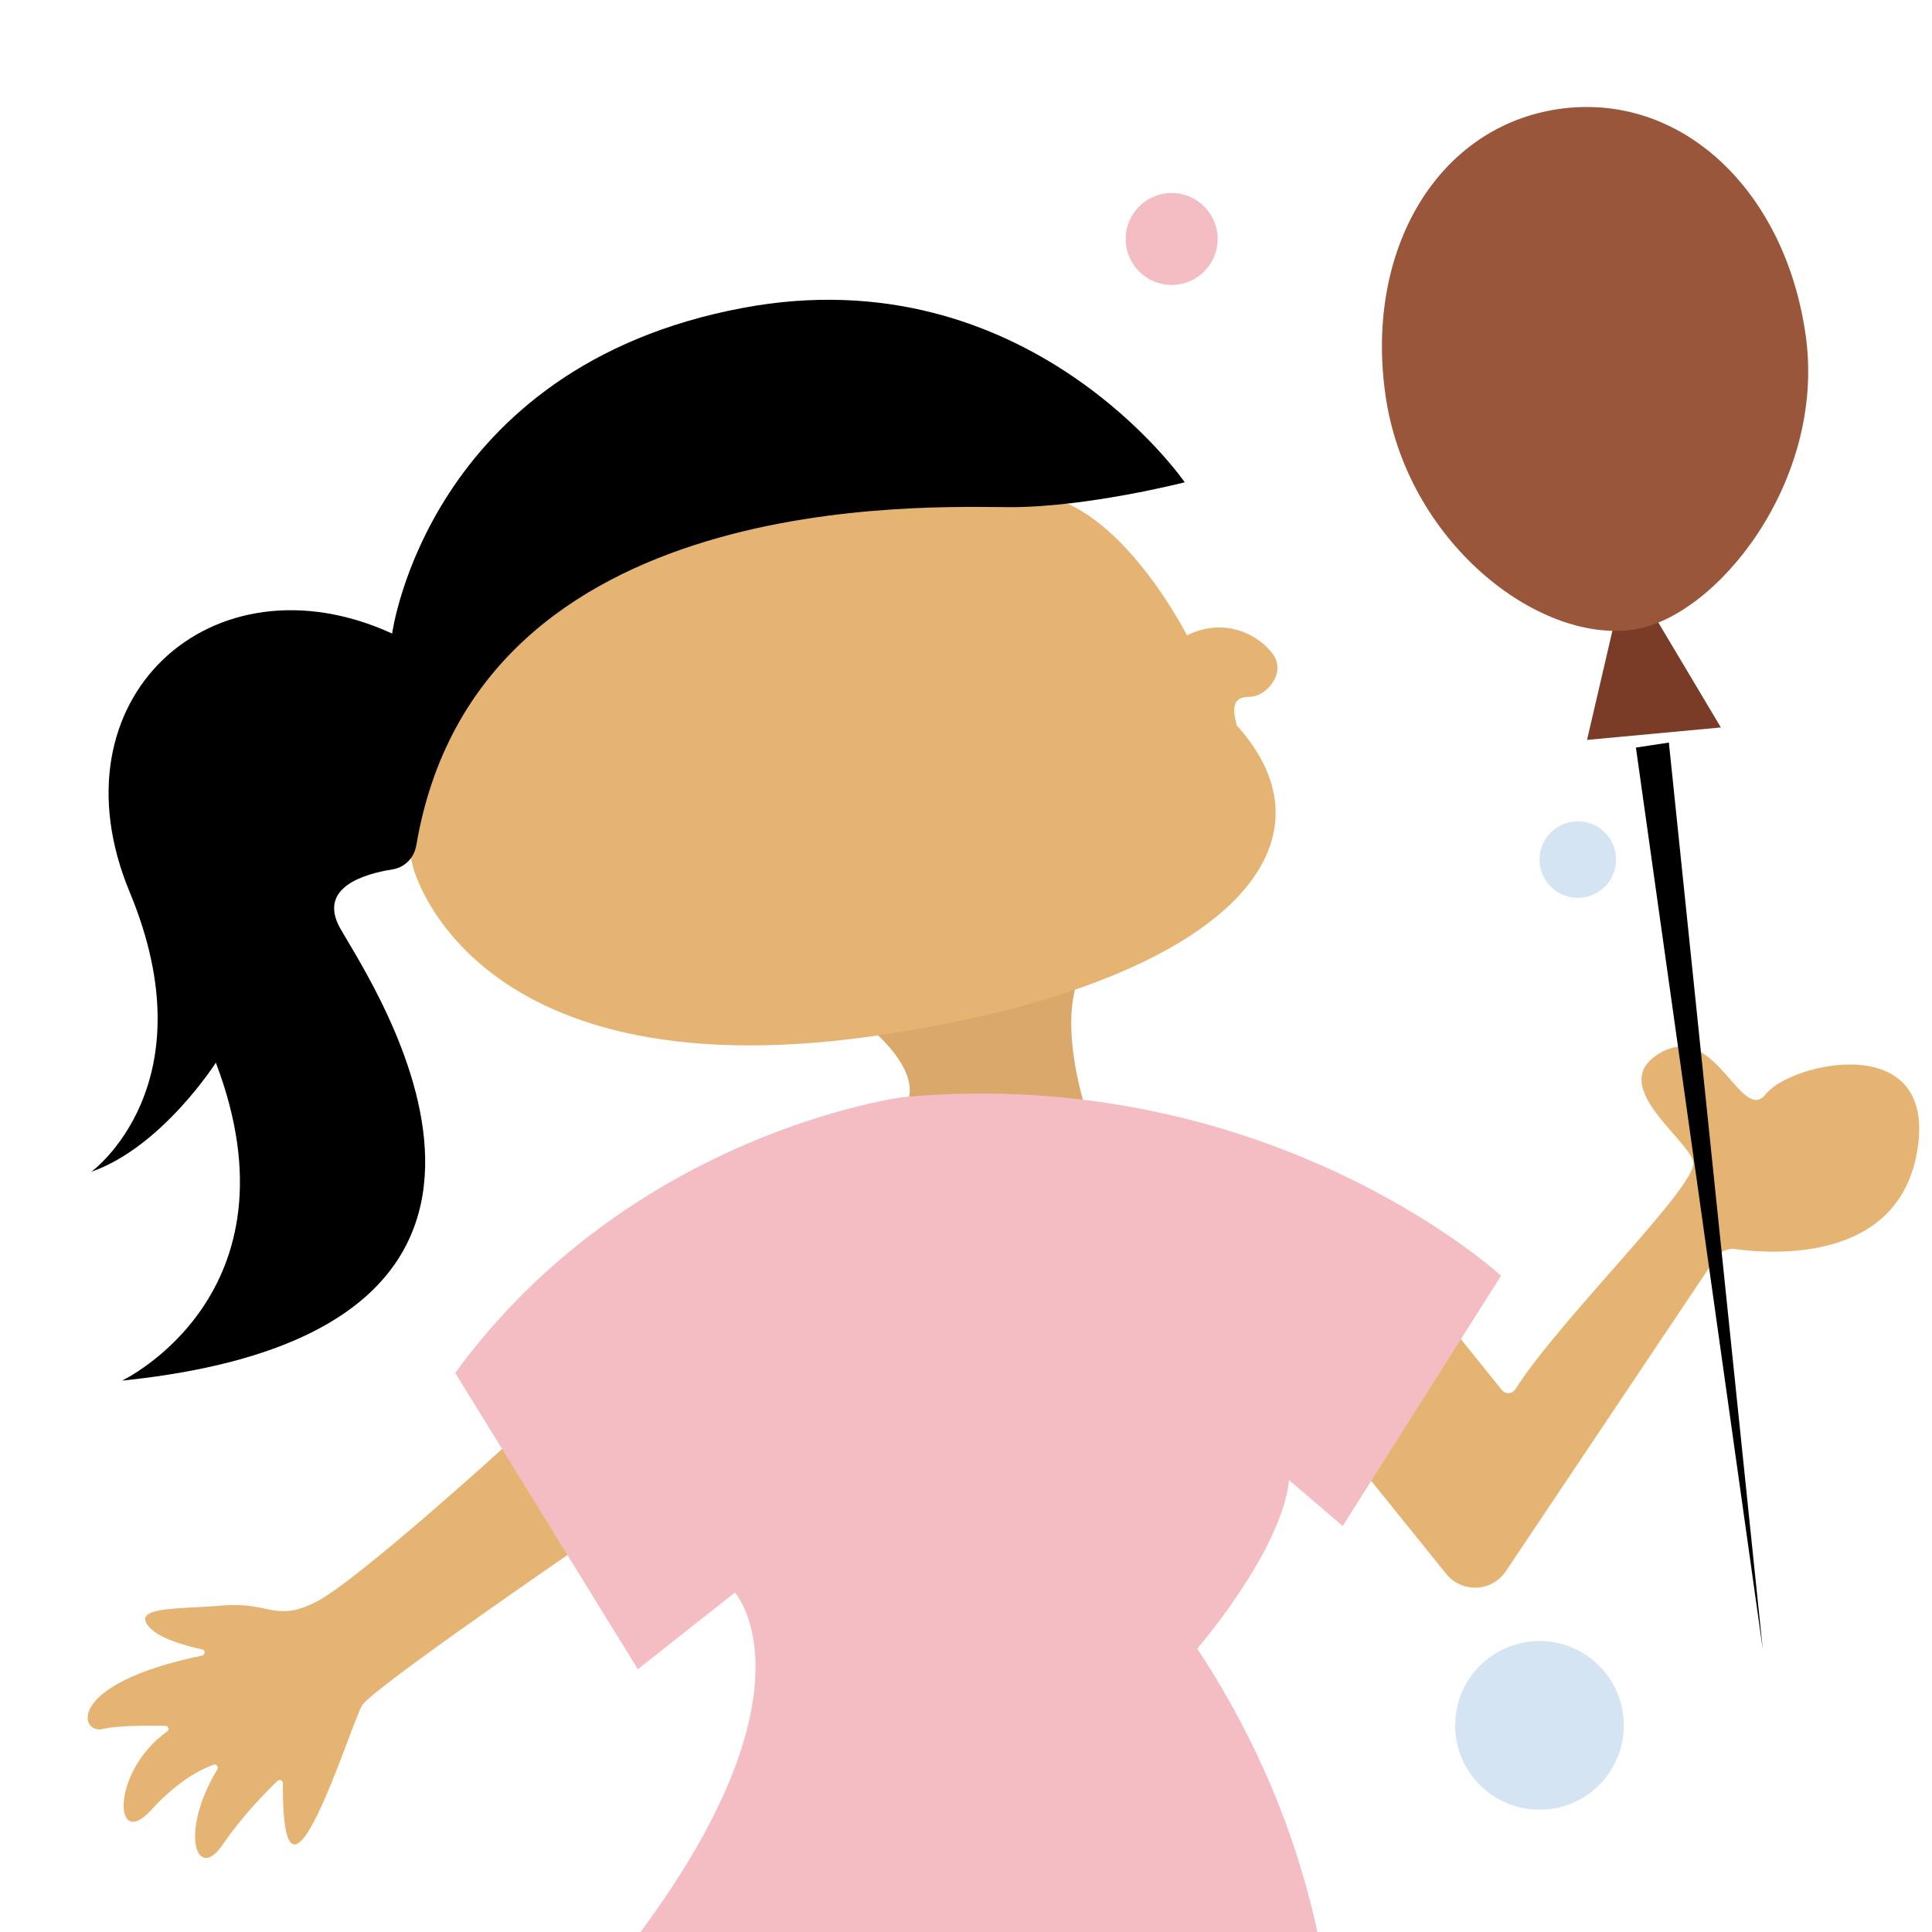 <?xml version="1.0" encoding="utf-8"?>
<!-- Generator: Adobe Illustrator 16.0.0, SVG Export Plug-In . SVG Version: 6.00 Build 0)  -->
<!DOCTYPE svg PUBLIC "-//W3C//DTD SVG 1.1//EN" "http://www.w3.org/Graphics/SVG/1.1/DTD/svg11.dtd">
<svg version="1.1" id="Calque_1" xmlns="http://www.w3.org/2000/svg" xmlns:xlink="http://www.w3.org/1999/xlink" x="0px" y="0px"
	 width="36px" height="36px" viewBox="0 0 36 36" enable-background="new 0 0 36 36" xml:space="preserve">
<g>
	<g>
		<path fill="#E5B473" d="M12.458,42.839c0,0,0.142,5.854-1.095,6.665c-1.237,0.807-1.999,1.38-0.857,2.379s5.426,1.903,4.426,0.428
			c-0.999-1.477-2.379-1.714-1.856-2.903c0.524-1.189,1.761-6.091,1.761-6.091L12.458,42.839z"/>
		<path fill="#E5B473" d="M17.173,43.403c0,0,1.63,5.624,0.64,6.723c-0.989,1.098-1.58,1.844-0.221,2.519
			c1.359,0.676,5.731,0.458,4.389-0.715c-1.342-1.17-2.736-1.05-2.535-2.332c0.203-1.283,0.149-6.34,0.149-6.34L17.173,43.403z"/>
		<path fill="#E5B473" d="M10.714,28.879c0,0-3.747,2.569-3.961,2.89c-0.211,0.317-1.499,4.59-1.482,1.459
			c0-0.053-0.062-0.079-0.1-0.044c-0.197,0.188-0.646,0.639-1.022,1.19c-0.483,0.707-0.816-0.217-0.099-1.404
			c0.028-0.049-0.018-0.106-0.071-0.086c-0.22,0.077-0.66,0.291-1.168,0.849c-0.698,0.766-0.746-0.724,0.303-1.468
			c0.047-0.033,0.026-0.106-0.031-0.107c-0.308-0.006-0.906-0.007-1.165,0.059c-0.429,0.108-0.726-0.835,1.847-1.368
			c0.063-0.014,0.065-0.104,0.003-0.115c-0.334-0.071-0.838-0.214-1.011-0.444c-0.268-0.356,0.553-0.304,1.41-0.375
			c0.857-0.07,0.963,0.322,1.73-0.07c0.769-0.394,3.57-2.945,3.57-2.945L10.714,28.879z"/>
		<path fill="#E5B473" d="M25.448,27.467l1.501,1.861c0.291,0.36,0.851,0.337,1.109-0.049l3.914-5.842
			c0.08-0.119,0.219-0.18,0.36-0.162c0.729,0.1,2.989,0.236,3.378-1.75c0.464-2.373-2.337-1.73-2.802-1.142
			c-0.464,0.589-0.928-1.356-1.964-0.769c-1.034,0.59,0.501,1.589,0.607,2.035c0.103,0.426-2.471,2.91-3.314,4.238
			c-0.058,0.09-0.186,0.097-0.252,0.014l-0.895-1.111L25.448,27.467z"/>
		<path fill="#DBA86B" d="M20.264,20.776c0,0-0.572-1.636-0.144-2.601c0,0-2.428,0.982-4.035,0.875c0,0,1.25,0.939,0.749,1.618
			C16.834,20.669,18.977,20.455,20.264,20.776z"/>
		<path fill="#F4BDC3" d="M16.834,20.443c0,0-5.066,0.642-8.352,5.139l3.403,5.521l1.809-1.428c0,0,2.622,2.902-5.831,10.748
			c-0.114,0.107-0.106,0.288,0.016,0.382c1.184,0.907,6.923,4.729,16.292,1.7c0.236-0.076,0.415-0.273,0.467-0.516
			c0.288-1.391,0.971-6.277-2.33-11.269c0,0,1.57-1.808,1.712-3.14l0.999,0.855l2.951-4.664
			C27.971,23.773,23.689,19.824,16.834,20.443z"/>
		<path fill="#E5B473" d="M7.698,16.16c0,0,1.071,4.318,8.852,3.105c6.246-0.965,8.53-3.499,6.496-5.747
			c-0.108-0.393-0.036-0.535,0.249-0.535c0.287,0,0.679-0.429,0.429-0.786s-0.891-0.714-1.606-0.357c0,0-1.248-2.475-2.818-2.618
			C19.299,9.223,5.521,7.487,7.698,16.16z"/>
		<path d="M22.076,8.987c0,0-1.813,0.463-3.241,0.463c-1.508,0-9.943-0.399-11.078,6.303c-0.039,0.23-0.214,0.411-0.443,0.447
			c-0.538,0.085-1.402,0.341-0.972,1.103c0.607,1.071,4.962,7.494-4.068,8.423c0,0,3.39-1.606,1.748-5.925
			c0,0-0.999,1.57-2.32,2.033c0,0,2.213-1.605,0.715-5.21c-1.5-3.604,1.534-6.354,4.89-4.819c0,0,0.662-4.965,6.531-6.067
			C19.156,4.739,22.076,8.987,22.076,8.987z"/>
	</g>
	<g>
		<g>
			<polygon points="43.177,-7.599 42.393,-7.599 36.455,20.384 			"/>
			<g>
				<polygon fill="#EABBBF" points="42.373,-10.958 41.205,-8.021 44.674,-7.824 43.378,-10.996 				"/>
				<path fill="#F4BDC3" d="M37.384-17.619c0.034-3.815,2.393-6.659,5.546-6.632c3.153,0.03,5.457,2.917,5.423,6.733
					c-0.035,3.814-3.388,6.877-5.549,6.857C40.301-10.684,37.349-13.803,37.384-17.619z"/>
			</g>
		</g>
		<g>
			<polygon points="30.483,13.93 31.097,13.837 32.847,30.735 			"/>
			<g>
				<polygon fill="#7A3C26" points="30.088,11.568 29.572,13.787 32.066,13.555 30.801,11.433 				"/>
				<path fill="#9A563A" d="M25.815,7.354c-0.385-2.724,0.989-5.005,3.241-5.324c2.252-0.319,4.204,1.492,4.59,4.217
					c0.386,2.724-1.676,5.268-3.217,5.486C28.641,11.986,26.2,10.079,25.815,7.354z"/>
			</g>
		</g>
	</g>
	<g>
		<circle fill="#D4E4F3" cx="28.686" cy="32.15" r="1.571"/>
		<g>
			<circle fill="#D4E4F3" cx="30.827" cy="43.713" r="1.855"/>
			<circle fill="#D4E4F3" cx="29.4" cy="16.017" r="0.713"/>
			<circle fill="#D4E4F3" cx="50.102" cy="17.588" r="0.999"/>
			<circle fill="#D4E4F3" cx="51.386" cy="34.577" r="2.712"/>
		</g>
	</g>
	<g>
		<circle fill="#9A563A" cx="38.394" cy="32.15" r="0.856"/>
	</g>
	<g>
		<circle fill="#F4BDC3" cx="33.255" cy="40.43" r="1"/>
		<circle fill="#F4BDC3" cx="48.388" cy="8.307" r="1.714"/>
		<circle fill="#F4BDC3" cx="48.53" cy="24.727" r="0.714"/>
		<circle fill="#F4BDC3" cx="45.817" cy="43.285" r="0.999"/>
		<circle fill="#F4BDC3" cx="21.832" cy="4.453" r="0.857"/>
	</g>
</g>
</svg>

